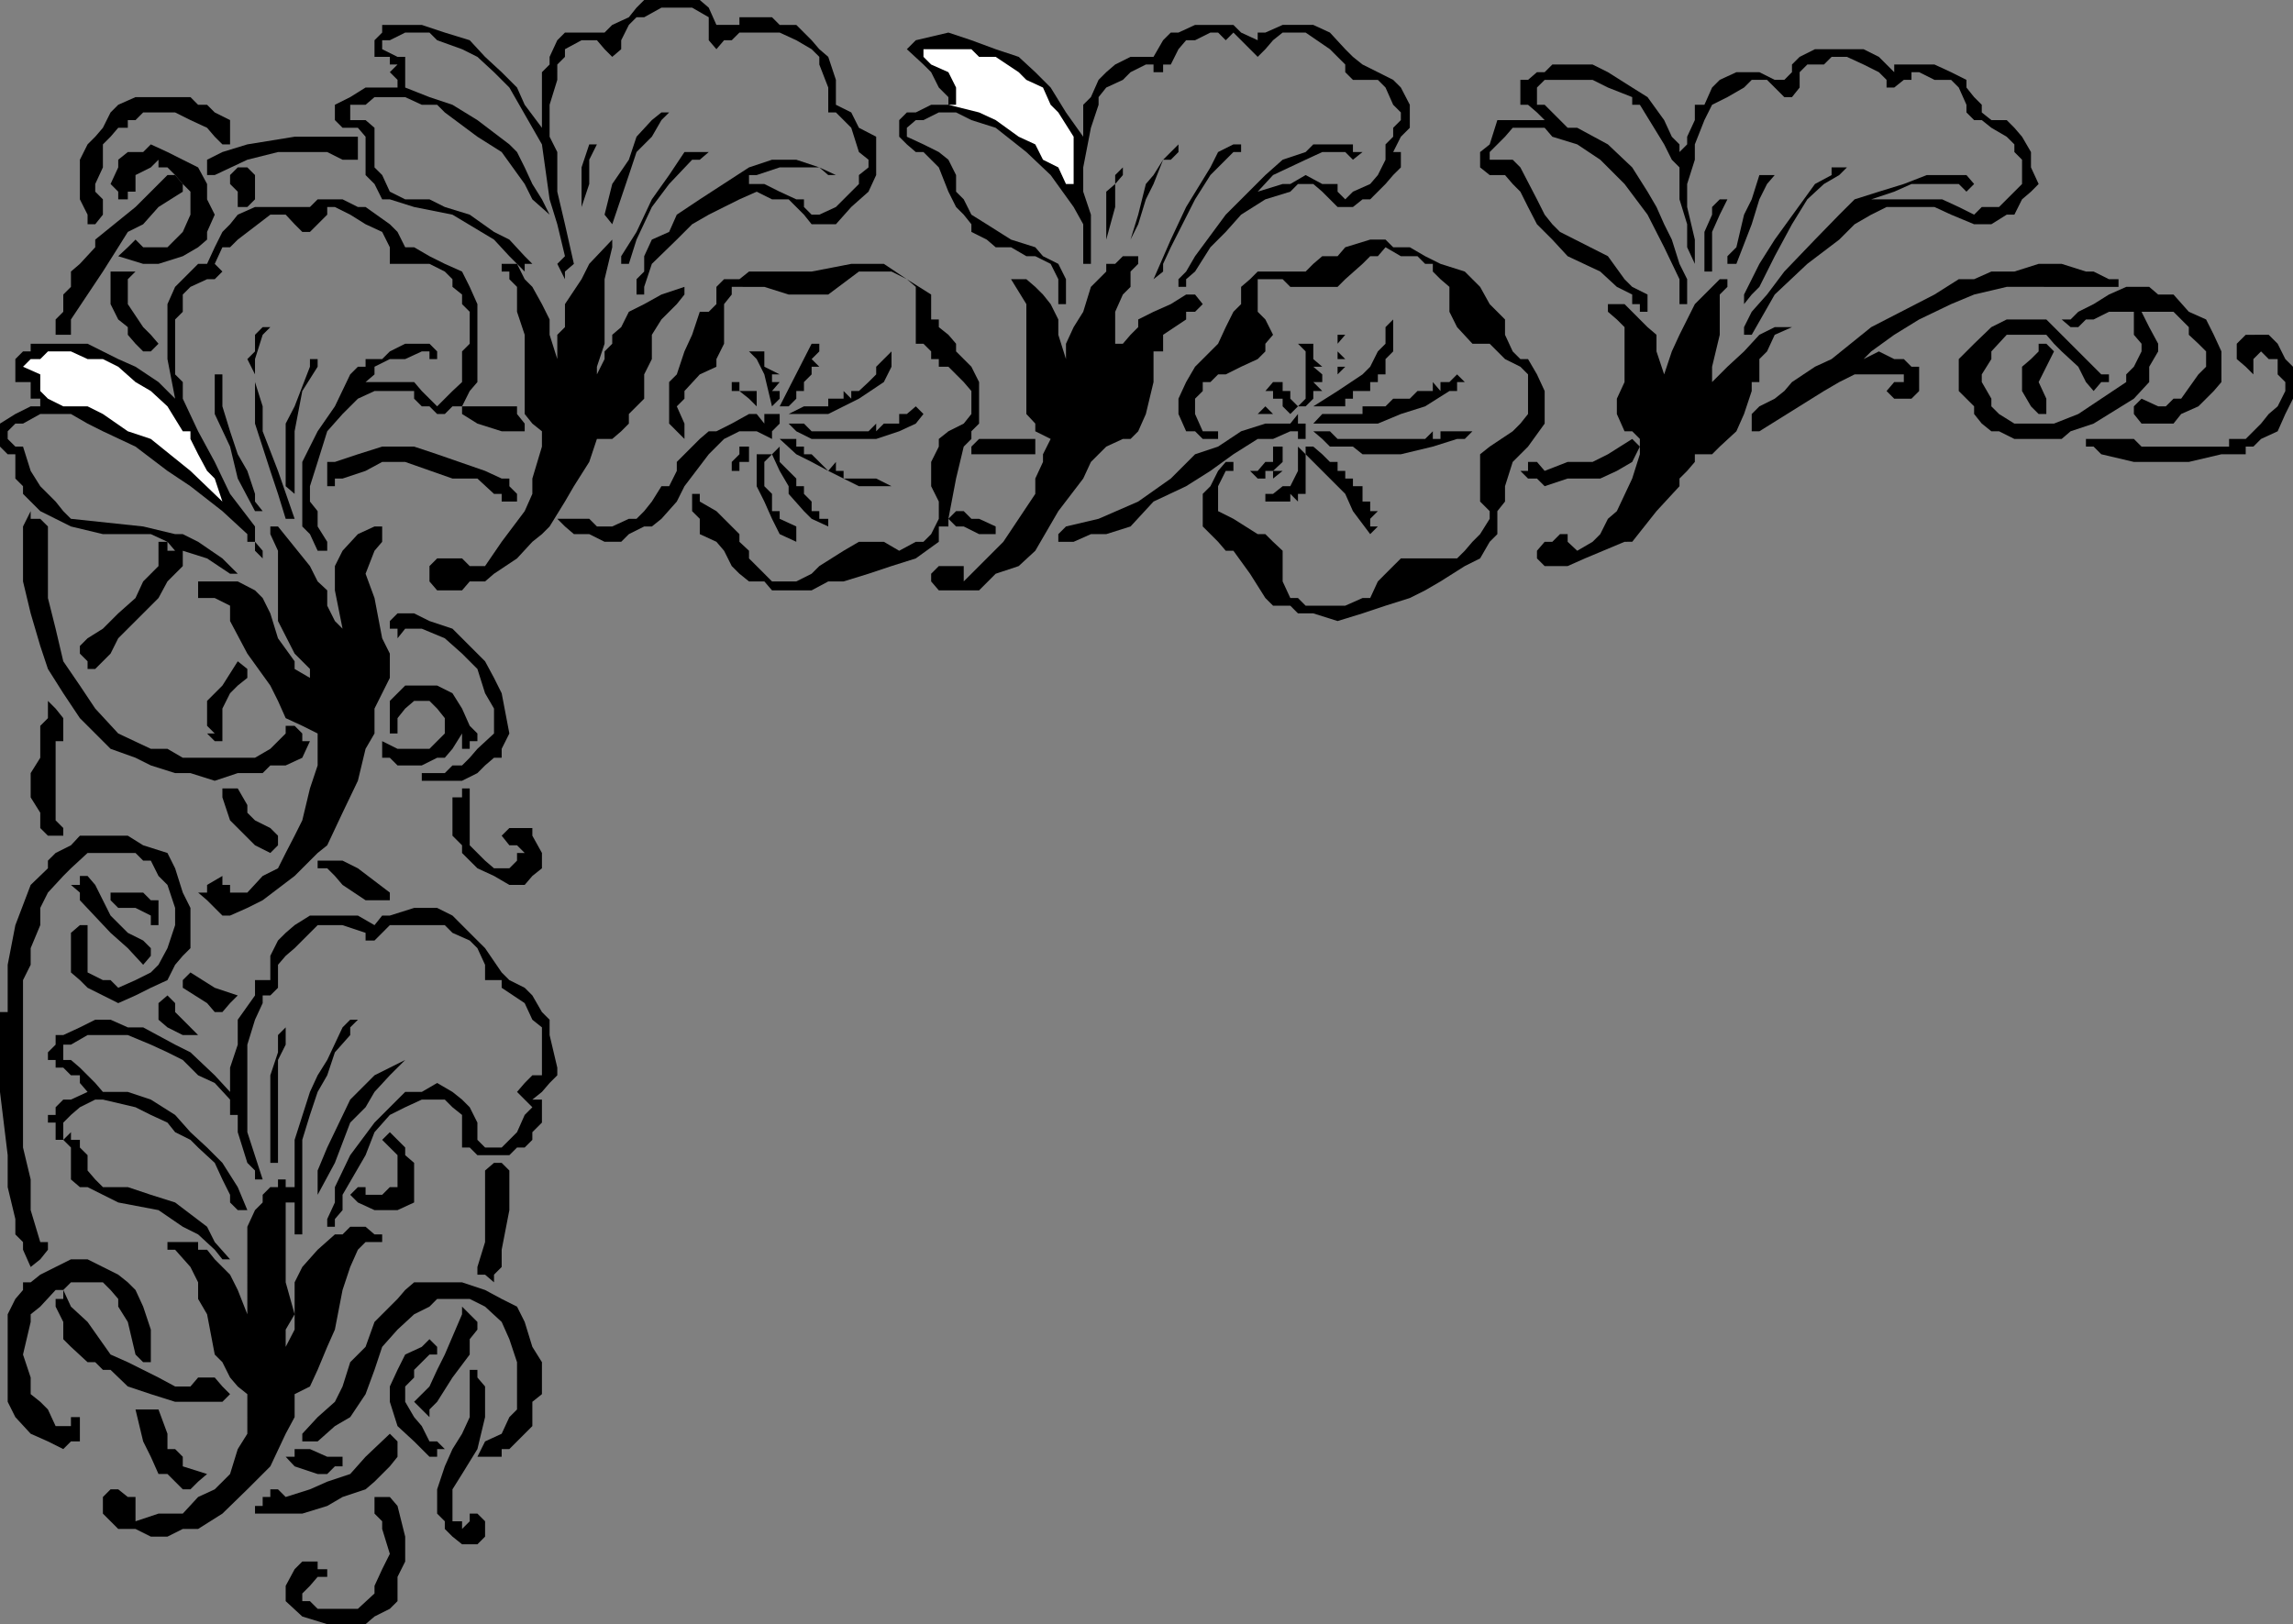 <svg xmlns="http://www.w3.org/2000/svg" width="358.801" height="254.199"><rect width="100%" height="100%" fill="#808080" stroke="none"/><path d="M112.102 3.898h3.601V2.7h5.098L122 3.9h2.602L127 6.296l1.203 1.402 1.399 1.2L130.8 12.5v3.898l2.402 1.2 1.2 2.402 2.699 1.398v6l-1.2 2.602-2.699 2.398-2.402 2.7H127l-1.2-1.5-2.398-2.399h-2.601L118.402 30l-2.699 1.2-2.402 1.198-2.399 1.2-2.601 1.5-2.399 2.402L102 41.297l-1.2 3.601v1.2h-1.198v-2.399L100.8 42.5v-2.402L102 37.5l2.703-1.203 1.2-2.7L109.5 31.2l7.703-5 3.598-1.2h3.8l3.602 1.2 2.598 1.198h-1.2l-1.398-1.199H122l-3.598 1.2h-1.199v1.398h2.399L122 30l2.602 1.2h1.199v1.198l1.199 1.2h1.203l2.598-1.2 3.601-3.601v-1.399l1.5-1.199V25l-1.5-1.203L133.203 20l-2.402-2.402h-1.2v-3.899l-1.398-3.601v-1.2L127 7.7l-2.398-1.402-2.602-1.2h-6.297l-1.203 1.2h-1.2L112.102 7.7l-1.2-1.402V2.699l-2.601-1.5H103.5l-2.7 1.5h-1.198l-1.2 1.2-1.199 2.398v1.402l-1.402 1.2-1.2-1.2-1.199-1.402H91l-2.598 1.402v1.2l-1.199 1.199V12.5L86 16.398v5l1.203 2.399V30l1.2 5.098 1.398 6.199-1.399 1.203v1.2l-1.199-2.403 1.2-1.2-1.2-5L86 31.2l-1.2-8.601-5.097-8.899-2.402-2.402-2.598-2.399L72.301 7.7l-3.899-1.402-1.199-1.2h-3.8L61 6.298h-1.2V7.7l2.403 1.2h1.2v4.8l3.8 1.5 3.598 1.2 3.902 2.398 5 3.8 1.2 1.2 1.199 2.402 1.199 2.598 1.5 2.402L86 33.598v2.699-2.7L83.3 31.2l-1.198-2.402-3.602-5-3.797-2.399-5.101-3.8-1.2-1.2H66L63.402 15.2h-4.8l-1.399 1.2h-2.402v2.398h2.402L58.602 20v6.2l1.199 1.198L61 30l2.402 1.2h3.801l2.399 1.198 3.898 1.2 3.8 2.699 2.403 1.203 2.399 2.598 1.199 1.199h-1.2V42.5l-2.398-2.402-2.402-2.598-6.5-3.902-6-1.2L61 31.2h-1.2l-1.198-2.402-1.399-1.399v-6L56 20h-2.398l-1.2-1.203v-2.399l2.399-1.199 2.402-1.5h5V12.5L61 11.297l1.203-1.2H61V8.899h-2.398V6.297l1.199-1.2V3.899H66l3.602 1.2L73.5 6.297l2.402 2.601 2.598 2.399 2.402 2.402 1.2 2.7L84.8 20v-8.703l1.199-1.2V8.899l1.203-2.601 1.2-1.2h6.199L95.8 3.899 98.402 2.7l1.2-1.5L100.8 0h8.699l1.402 1.2 1.2 2.698M196.8 6.297v-1.2h1.2l2.703-1.199h4.797l2.602 1.2 2.398 2.601 1.203 1.2 1.5 1.199 2.399 1.199L218 12.5l1.203 1.2 1.399 2.698V20l-1.399 1.398L218 23.797h1.203v2.402L218 27.4l-1.2 1.398-2.398 2.402h-1.199l-1.5 1.2h-2.402l-2.399-2.4-1.402-1.203h-2.398l-1.2 1.203L198 31.2l-3.797 2.398-2.402 2.699-2.399 2.402L187 42.5l-1.398 1.2v1.198h-1.2V43.7l1.2-1.199L187 40.098l4.8-6.5 2.403-2.399L198 27.4l2.703-2.4 3.598-1.203 1.199-1.2h6.203v1.2h1.5l-1.5 1.203-1.203-1.203h-3.598L204.301 25l-5.098 2.398L196.801 30l3.902-1.203h1.2l2.398-1.399 2.601 1.399h2.399V30l1.199 1.2 1.203-1.2 2.7-1.203 1.199-1.399L216.8 25v-2.402l1.199-1.2V20l1.203-1.203v-1.2L218 16.399l-1.2-2.699-1.198-1.199h-3.899l-1.203-1.203v-1.2L208.102 7.7 204.3 5.098h-3.598l-1.5 1.199L198 7.699l-1.2 1.2-1.198-1.2-1.399-1.402-1.203-1.2-1.2 1.2-1.198-1.2h-1.2L187 6.298h-1.398l-1.2 1.402-1.199 2.399H182v1.199h-1.5v-1.2h-1.2l-2.398 1.2-1.199 1.203-2.601 1.2-1.2 1.5v1.198L170.703 20l-1.203 6.2V30l1.203 3.598v7.699H169.5v-6.2l-1.5-2.699-3.598-5-3.8-3.601L155.8 20l-3.8-1.203-2.398-1.2h-2.7l-2.402 1.2h-1.2L141.903 20v1.398l2.598 1.2 2.402 1.199 1.5 1.203 1.2 2.398V30l1.199 1.2L152 33.597l2.402 1.5 3.801 2.402L162 38.7l1.203 1.398 2.399 1.199 1.199 2.402v3.899h-1.2v-3.899l-1.199-2.402-2.402-1.2h-1.398l-2.399-1.398h-2.402l-1.399-1.199L152 36.297v-1.2l-1.2-1.5-1.198-1.199-1.2-2.398-1.5-3.8-2.402-2.403h-1.2l-1.398-1.2-1.199-1.199v-2.601l1.2-1.2h1.398l2.402-1.199h2.7V15.2l-1.5-1.5-1.2-2.402-1.203-1.2-2.598-2.398 1.399-1.402 5.101-1.2 3.598 1.2 3.8 1.402 3.602 1.2L162 11.296l2.402 2.402 2.399 3.899 2.699 3.8v-5l1.203-1.199 1.2-2.699 1.199-1.203 1.398-1.2 2.402-1.199h3.598l1.5-2.601 1.203-1.2h1.2L187 3.899h6l1.203 1.2 2.598 1.199"/><path fill="#fff" d="m163.203 13.7 1.2 2.698 1.199 1.2 2.398 3.8V30v-1.203h-1.2l-1.198-2.598L163.203 25 162 22.598l-2.598-1.2-3.601-2.601-2.598-1.2-4.8-1.199h1.199V13.7l-1.2-2.402-2.699-1.2-1.203-1.199V7.7h7.5l1.203 1.2h2.598l3.601 2.398 1.2 1.203 2.601 1.2"/><path d="M296.402 11.297v-1.2h6.301l2.598 1.2 2.402 1.203v1.2l1.2 1.5 1.199 1.198v1.2l1.5 1.199H314L315.203 20l1.2 1.398 1.398 2.399v2.402L319 28.797 317.8 30l-1.398 1.2-1.199 2.398H314l-2.398 1.5h-2.7l-3.601-1.5-2.598-1.2h-7.5l-2.402 1.2-2.598 1.5-2.402 2.402-5 3.797-5.098 4.8-3.601 6.301h-1.2V51.2l1.2-2.402 2.398-2.7 2.703-3.597 4.797-5 3.8-3.902 2.403-2.399L294 30l3.902-1.203 3.598-1.399h6.203l1.2 1.399-1.2 1.203-1.203-1.203h-7.398l-2.7 1.203-3.601 1.2h11.101l2.598 1.198 2.402 1.2 1.2-1.2h2.699L314 31.2l1.203-1.2 1.2-1.203V25l-1.2-1.203v-1.2L314 21.399 311.602 20l-1.5-1.203h-1.2l-1.199-1.2v-1.199L306.5 13.7l-1.2-1.199h-2.597l-2.402-1.203h-1.2V12.5h-1.199l-1.5 1.2h-1.199v-1.2L294 11.297l-2.398-1.2L289 8.899h-2.398l-1.2 1.2h-2.601l-1.2 1.199V13.7l-1.199 1.5h-1.199l-1.5-1.5-1.203-1.2h-2.398l-1.2 1.2-2.601 1.5-2.399 1.198-1.199 2.399-1.5 3.8V25L264 28.797v3.601l1.203 5.102v3.797L264 38.699v-3.601l-1.2-3.899v-5L261.603 25l-1.2-2.402-3.8-6.2h-1.2V15.2l-3.8-1.5-2.399-1.199h-7.5l-1.203 1.2v2.698h1.203l2.399 2.399L245.3 20h1.5l4.8 2.598 3.801 3.601 2.4 3.801 1.402 2.398 1.2 2.7 1.199 2.402 1.199 3.797L264 43.699v3.899h-1.2v-3.899l-2.398-5-2.601-5.101-3.598-4.801-3.8-3.797-3.602-2.402-3.899-1.2L241.703 20h-5l-1.203 1.398-2.398 2.399V25h3.601l1.2 1.2 2.597 5 1.203 2.398 1.2 1.5 1.199 1.199 7.5 3.8 2.601 3.602 1.2 1.2 2.398 1.199v2.699h-1.2v-1.2h-1.199v-1.5L253 44.899l-2.598-2.398-5.101-2.402-2.399-2.598-2.402-2.402-1.398-2.7-1.2-2.398-1.199-1.203-1.203-1.399h-2.398l-1.5-1.199v-2.402l1.5-1.2 1.199-3.8h7.402l-1.203-1.2-1.398-1.199h-1.2V12.5h1.2l1.398-1.203h1.203l1.2-1.2h6.3l2.399 1.2 3.8 2.402 2.399 1.5 2.601 3.598 1.2 2.601 1.199 1.2v1.199l1.199-1.2v-1.199l1.203-2.601v-2.399h1.5l1.2-2.699 1.199-1.199 2.601-1.203h3.598l2.402 1.203h1.5l1.2-1.203v-1.2l1.199-1.199L284 7.7h7.602L294 8.9l2.402 2.398M36 18.797v3.8h-1.2l-1.198-1.199-1.2-1.398-2.601-1.203-2.399-1.2h-5l-1.199 1.2H20V20h-1.5l-1.2 1.398-1.198 1.2v3.601l-1.2 2.598V30l1.2 1.2v2.398l-1.2 1.5h-1.199v-1.5L12.5 31.199V25l1.203-2.402 1.2-1.2L16.101 20l1.199-2.402 1.199-1.2 2.703-1.199H29.8L31 16.4h1.402l1.2 1.199L36 18.797m68.703-1.199-1.203 1.199-1.5 2.601-2.398 2.399-1.2 3.601-2.601 7.7-1.2-1.5 1.2-4.801L98.402 25l1.2-3.602L102 18.797l1.5-1.2h1.203M56 21.398V25h-2.398l-2.399-1.203H43.5L38.703 25l-5.101 2.398h-1.2V25l2.399-1.203 3.902-1.2 7.399-1.199H56m37.402 1.2L92.203 25v3.797L91 32.398v3.899-10.098l1.203-3.601h1.2"/><path d="M32.402 28.797v2.402l1.2 2.399-1.2 2.699V37.5L31 38.7l-2.398 1.398-3.801 1.199h-2.399l-3.902-1.2L20 38.7l1.203-1.199 1.2 1.2h3.8l1.2-1.2 1.199-1.203 1.199-2.7V30l-1.2-1.203-1.199-1.399-1.199-1.199h-1.402V25l-1.2 1.2-2.398 1.198V30H20v1.2h-1.5V30l-1.2-1.203 1.2-2.598V25l1.5-1.203h2.402l1.2-1.2 2.601 1.2L28.602 25 31 26.2l1.402 2.597m153.2-6.199h-1.2v1.199L183.203 25H182l-1.5 3.797-1.2 2.402-1.198 3.899-1.2 2.402 1.2-3.902 1.199-4.801 1.199-1.399L182 25l2.402-2.402h1.2m8.601 0v1.199H193L191.8 25l-2.398 2.398L187 31.2l-3.797 7.5L182 41.297V42.5l-1.5 1.2 2.703-6.2 2.399-5.102 3.8-6.199 1.2-2.402 2.398-1.2h1.203m-83.301 1.2L109.5 25h-1.2l-3.597 3.797L102 32.398 99.602 37.5l-1.2 3.797h-1.199v-1.2l2.399-3.8L102 31.199l2.703-3.8 2.399-3.602h3.8m-71 7.403-1.199 1.198h-1.5V30L36 28.797v-1.399l1.203-1.199h1.5l1.2 1.2v3.8m135.8-4.999v1.198l-1.203 1.399v3.601l-1.398 5.102V30l1.398-1.203v-1.399l1.203-1.199"/><path d="m27.402 27.398 1.2 1.399V30L24.8 32.398l-2.399 2.7L20 36.297l-1.5 2.402-2.398 3.801-5 7.5v2.398H8.703V50l1.2-1.203v-2.7l1.199-1.199V42.5l1.398-1.203 2.402-2.598V37.5l6.301-5.102 5-5h1.2M289 26.2l-1.2 1.198-2.398 1.399-2.601 2.402-2.399 3.899-2.699 5-2.402 4.8-1.2 1.2-1.199 1.5v-1.5l2.399-4.801 2.402-3.797L284 28.797l2.602-1.399V26.2H289m-11.297 1.198-1.203 1.399-1.2 2.402-1.198 3.899-2.399 6.199h-1.402v-1.2l1.402-1.398 1.2-5.101 1.199-2.399 1.199-3.8h2.402"/><path d="M56 32.398h1.203l3.797 2.7 1.203 1.199 1.2 2.402H64.8l2.402 1.399 2.399 1.199L72.3 42.5l1.199 2.398 1.203 2.7v12.199L73.5 61.199l-1.2 2.399h-1.5l-1.198 1.199h-1.2l-1.199-1.2H66l-1.2-1.199V61.2h-6.198L56 62.4l-2.398 2.398-2.399 2.703-1.5 4.797-1.203 3.8V78.5l1.203 1.5v2.398l1.5 2.399v1.402h-1.5L48.5 83.598l-1.2-1.2V72.297l1.2-2.399 1.203-2.398 2.7-3.902 2.398-5 1.199-1.2h1.203V56.2h2.598L61 55l2.402-1.203h3.801l1.2 1.203v1.2h-1.2V55H66l-2.598 1.2H61l-2.398 1.198v1.2l-1.399 1.199h7.598L66 61.199l1.203 1.2 1.2 1.199 2.398-2.399 1.5-1.402V55l1.199-1.203v-5l-1.2-1.2v-1.5l-1.5-1.199V43.7l-1.197-1.2-2.399-1.203H61v-2.598l-1.2-2.402-2.597-1.2-2.402-1.5-2.399-1.199h-1.199v1.2l-1.5 1.5-1.203 1.199h-1.2l-1.198-1.2-1.399-1.5h-2.402L37.203 37.5 36 38.7h-1.2l-1.198 2.597L34.8 42.5l-1.2 1.2h-1.199L29.8 44.898l-1.2 1.2v2.699L27.403 50v8.598l1.2 1.199v2.601L31 67.5l2.602 4.797 2.398 5 3.902 5.101v2.399l1.2 1.402v1.2l-1.2-1.2v-1.402h-1.199v-1.2L34.801 80l-5-3.902-3.598-2.399-5-3.8-5.101-2.399-2.399-1.203-2.601-1.5H6.3l-2.7 1.5H2.403l-1.2 1.203v1.2l1.2 1.198h1.199L4.8 73.7l1.5 2.399L8.703 78.5l1.2 1.5 1.199 1.2 11.3 1.198 5 1.2h1.2L31 84.797l3.8 2.601 1.2 1.2 1.203 1.199H36l-3.598-2.399-3.8-1.199v2.399l-1.2 1.199L26.203 91l-1.402 2.598L22.402 96 20 98.398l-1.5 1.5-1.2 2.399-2.398 2.402h-1.199V103.5l-1.203-1.203v-1.2l1.203-1.199 2.399-1.5L18.5 96l2.703-2.402 1.2-2.598 2.398-2.402v-3.801h1.402v1.402h1.2l-1.2-1.402-2.601-1.2h-7.5l-5-1.199L8.703 81.2 6.301 80l-1.5-1.5-1.2-1.203v-1.2l-1.199-1.199v-3.8H1.203L0 69.898v-3.601l2.402-1.5 2.399-1.2h1.5v-1.199H4.8v-2.601H2.402v-3.598L3.602 55H4.8v-1.203h8.902l2.4 1.203 2.398 1.2 2.703 1.198 3.598 2.399 2.601 2.601-1.199-6.199v-8.601l1.2-2.7L29.8 42.5l1.2-1.203h1.402l1.2-2.598 1.199-2.402 1.199-1.2 1.203-1.5 2.7-1.199H48.5l1.203-1.199h3.899L56 32.4m214.3-1.2-1.198 2.398-1.2 2.699V42.5h-1.199v-6.203l1.2-2.7v-1.199l1.199-1.199h1.199"/><path d="m95.8 38.7-1.198 5v10.097l-1.2 3.601v1.2l1.2-2.399V55l1.199-1.203v-1.399l1.402-1.199 1.2-2.402 2.398-1.2 2.699-1.5 3.602-1.199v1.2l-1.2 1.5L103.5 50l-1.5 2.398V56.2l-1.2 2.399v3.8l-2.398 2.399v1.5L97.203 67.5l-1.402 1.2h-2.399l-1.199 3.597-2.402 3.8-1.399 2.403L86 82.398l-1.2 1.2-1.5 1.199-2.398 2.601-3.601 2.399L75.902 91H73.5l-1.2 1.398h-3.898L67.203 91v-2.402l1.2-1.2H72.3l1.199 1.2h2.402l2.598-3.801L82.102 80l1.199-2.703v-2.399l1.5-5V67.5l-1.5-1.203-1.2-1.5V52.398l-1.199-3.601v-3.899L79.703 43.7v-1.2H78.5v-1.203h2.402l1.2 2.402 1.199 1.2 1.5 2.699L86 50v2.398l1.203 3.801v-3.8l1.2-1.2v-3.601L91 43.699l1.203-2.402 3.598-3.797v1.2M223 40.098l2.402 1.199 3.801 1.203 2.399 2.398 1.5 2.7 1.199 1.199L235.5 50v2.398L236.703 55l1.2 1.2h1.199l1.398 2.398 1.203 2.601v5.098l-2.601 3.601-2.399 2.399-1.203 3.8V78.5l-1.2 1.5v3.598l-1.198 1.199-1.5 2.601-2.399 1.2-3.8 2.402L223 92.398l-2.398 1.2-3.801 1.199L213.203 96l-3.902 1.2L205.5 96h-2.398l-1.2-1.203h-2.699l-1.203-1.2-2.398-3.8L193 86.199h-1.2l-1.198-1.402-2.399-2.399v-5.101l1.2-1.2 1.199-2.398 1.199-1.402H193v1.402h-1.2l-1.198 2.399V80L193 81.2l3.8 2.398h1.2l1.203 1.199 1.5 1.402V91l1.2 2.598h1.199l1.199 1.199h6.199l2.703-1.2h1.2L215.601 91l1.199-1.203 1.199-1.2 1.203-1.199H228l1.203-1.199 1.2-1.402 1.199-1.2 1.5-2.398V80l-1.5-1.5v-7.402l1.5-1.2 3.601-2.398 1.2-1.203 1.199-1.5v-6.2l-1.2-1.199L235.5 56.2l-1.2-1.2-1.198-1.203h-2.7L228 51.199l-1.2-2.402v-3.899l-1.398-1.199-1.199-1.199v-1.203H223l-1.2-1.2h-2.597l-2.402-1.398-1.2 1.399h-1.199l-1.199 1.199-2.703 2.402-1.2 1.2h-7.398l-1.199-1.2h-3.902v5.098L198 50l1.203 2.398L198 53.797V55l-1.2 1.2-2.597 1.198-2.402 1.2h-1.2l-1.199 1.199h-1.199v1.402L187 62.4v2.398l1.203 2.703h2.399v1.2h-2.399L187 67.5h-1.398l-1.2-2.703v-2.399l1.2-2.601L187 57.398l1.203-1.199 2.399-2.402 1.199-2.598L193 48.797l1.203-1.2v-2.699l1.399-1.199L196.8 42.5h7.5l1.199-1.203 1.402-1.2h2.399l1.2-1.397 3.902-1.199h2.399L218 38.7h2.602L223 40.097m-44.898 1.2-1.2 1.203v2.398l-1.199 1.2-1.203 2.699v5h1.203l1.2-1.399 1.199-1.199V50l2.398-1.203 2.703-1.2 2.399-1.5H187l1.203 1.5-1.203 1.2h-1.398V50L182 52.398V55h-1.5v4.797l-1.2 5-1.198 2.703-1.2 1.2h-1.199l-2.601 1.198-2.399 2.399-1.203 2.601L165.602 80 162 86.2l-2.598 2.398-3.601 1.199-2.598 2.601h-6.3l-1.2-1.398v-1.203l1.2-1.2h3.898V91l3.601-3.602L157 84.797l5-7.5v-2.399l1.203-2.601v-1.2l1.2-2.398L162 67.5v-1.203l-1.398-1.5v-17.2l-2.399-3.898h2.399L162 44.9l1.203 1.199 1.2 1.5L165.601 50v2.398L166.8 56.2v1.2-3.602l1.2-2.599 1.5-2.402 1.203-3.899 2.399-2.398v-1.203h1.398l1.203-1.2h2.399v1.2"/><path d="M145.703 46.098V50h1.2v1.2l1.5 1.198 1.199 1.399V55L152 57.398l1.203 2.399v6.5L152 67.5v1.2l-1.2 1.198-1.198 5-1.2 6.301 1.2-1.199h1.199L152 81.2h1.203l2.598 1.198v1.2h-2.598l-2.402-1.2h-1.2l-1.199-1.199v1.2h-1.5v2.398l-3.601 2.601-3.801 1.2-3.598 1.199L132 91h-2.398L127 92.398h-6.2L119.603 91h-2.399l-1.5-1.203-1.203-1.2-1.2-2.398-1.198-1.402-2.602-1.2V81.2L108.3 80v-2.703h1.2V78.5l2.602 1.5 2.398 2.398 1.203 1.2v1.199l1.5 1.402v1.2l2.399 2.398L120.8 91h3.8l2.4-1.203 1.203-1.2L132 86.2l2.402-1.402h3.899l2.402 1.402 2.598-1.402h1.199l1.203-1.2 1.2-2.398v-2.7l-1.2-2.402v-3.801l1.2-2.399V68.7l1.5-1.199 2.398-1.203 1.199-1.5V61.2l-1.2-1.402-2.398-2.399h-1.5V56.2h-1.199V55l-1.203-1.203h-1.2v-8.899l-1.398-1.199L139.5 42.5h-5.098l-4.8 3.598h-6.2l-3.8-1.2H114.5v1.2l-1.2 1.5v6.199l-1.198 2.402v1.2l-2.602 1.199-2.398 2.601v1.2l-1.2 1.199 1.2 2.699v2.402l-1.2-1.199-1.199-1.203v-6.5l1.2-1.2L107.101 55l1.199-2.602 1.199-3.601h1.402l1.2-1.2v-2.699L113.3 43.7h2.402l1.5-1.199H127l6.203-1.203h5.098l3.601 2.402 3.801 2.399M21.203 42.5 20 43.7v3.898l2.402 3.601 1.2 1.2 1.199 1.398L23.6 55h-1.199l-1.199-1.203L20 52.398V51.2L18.5 50l-1.2-2.402V42.5h3.903m306.399 0L330 43.7h1.5v1.198H314l-5.098 1.2-3.601 1.5-5 2.402-3.899 2.398L292.801 55l-1.2 1.2L294 55l2.402 1.2h1.5l1.2 1.198h1.199V61.2l-1.2 1.2h-2.699l-1.199-1.2 1.2-1.402h1.5v-1.2h-7.7l-2.402 1.2-2.399 1.402-10.101 6.301h-1.2v-2.703l1.2-1.2 2.402-1.199 1.5-1.199 1.2-1.402 3.597-2.4 2.602-1.199 6.199-5 9.902-5.101 3.797-2.399h2.402l2.7-1.199h3.601L319 41.297h3.602l3.8 1.203h1.2m-58.5 5.098v4.8l-1.2 5v2.399l2.399-2.399L272.902 55l2.399-2.602 2.402-1.199h2.7l-2.7 1.2L276.5 55l-1.2 1.2v3.597h-1.198v1.402l-1.2 3.598-1.199 2.703-2.601 2.398-1.2 1.2h-2.699v1.199L264 73.699l-1.2 1.2v1.199L259.204 80l-3.8 4.797H253h1.203L248 87.398l-2.7 1.2h-3.597l-1.203-1.2V86.2l1.203-1.402h1.2l1.199-1.2h1.199v1.2l1.5 1.402 2.402-1.402 1.2-1.2 1.199-2.398L253 80l2.402-5.102 1.2-3.8v-2.399l-1.2-1.199h-1.199L253 64.797v-2.399l1.203-2.601v-8.598L253 50l-1.398-1.203v-1.2h2.601l1.2 1.2L256.601 50l1.199 1.2 1.402 1.198V55l1.2 3.598L261.601 55l1.199-2.602 2.402-4.8 3.899-3.899h1.199v1.2l-1.2 1.199v1.5m71.002-1.5 2.398 2.699L345.203 50l1.2 2.398L347.601 55v4.797l-1.2 1.402-1.199 1.2L344 63.597l-2.7 1.199-1.198 1.5h-5l-1.2-1.5v-1.2l1.2-1.199 2.601 1.2h1.2l1.199-1.2h1.199l2.699-3.8 1.203-1.2V55L344 53.797l-1.5-1.399V51.2l-2.398-2.402H330L327.602 50h-1.2l-1.199 1.2H324l-1.398-1.2H324l1.203-1.203 2.399-1.2 2.398-1.5 2.703-1.199h3.598l1.402 1.2h2.399M42.3 51.2l-1.198 1.198-1.2 3.801v3.598l1.2 3.8V67.5l2.398 6.2 2.602 7.5h-1.399L43.5 77.296l-1.2-3.598-2.398-7.402v-7.7L38.703 56.2l1.2-1.199v-2.602l1.199-1.199H42.3"/><path d="M337.703 53.797V55l-1.402 2.398v2.399l-2.399 2.601-6.3 3.899L324 67.5l-1.398 1.2h-7.399l-2.402-1.2h-1.2l-1.5-1.203-1.199-1.5v-1.2L306.5 61.2v-5l1.203-1.2 1.2-1.203 2.699-2.598L314 50h6.203l8.598 8.598H330v1.199h-1.2l-1.198 1.402-1.2-1.402-1.199-2.399L322.602 55l-1.2-1.203-1.199-1.399H314L311.602 55v1.2l-1.5 2.398v1.199l1.5 2.601v1.2l1.199 1.199 2.402 1.5h6.2l3.8-1.5 7.5-5v-1.2l1.2-1.199L335.101 55v-1.203l-1.2-1.399v-3.601h1.2l1.199 2.402 1.402 2.598M218 51.2V55l-1.2 1.2h1.2-1.2v2.398h-1.198v1.199h-1.2v1.402h-2.699v1.2H210.5v1.199h-5l3.8-2.399 3.903-2.601 1.2-1.2L215.601 55l1.199-1.203v-2.598L218 50v1.2m-7.5 1.198-1.2 1.399v-1.399zm-82.297 1.399V55L127 56.2l1.203 1.198H127v1.2l-1.2 1.199v1.402h-1.198v1.2l-1.2 1.199H122l5-9.801h1.203"/><path fill="#fff" d="m18.5 57.398 2.703 2.399 2.399 1.402 2.601 2.399 2.399 3.902H29.8v1.2l1.2 2.397 1.402 2.601 1.2 1.2L34.8 78.5l-5-4.8-6.2-5-3.6-1.2-3.898-2.703-2.399-1.2h-3.8L7.5 62.399 6.3 61.2v-2.601l-2.698-1.2L4.8 56.2h1.5L7.5 55h3.602l2.601 1.2h2.399l2.398 1.198"/><path d="M119.602 55v2.398l2.398 1.2h-1.2v1.199h1.2l-1.2 1.402h1.2v1.2l-1.2 1.199-1.198-5-1.2-2.399L117.203 55v-1.203V55h2.399m238 1.2 1.199 1.198v5l-1.2 2.399-1.199 2.703-2.601 1.2-1.2 1.198h-1.199v1.2h-3.8l-5.102 1.199h-8.598l-5.101-1.2-1.2-1.199h-1.199V68.7h7.5l1.2 1.2H348.8v-1.2h2.601l1.2-1.199 1.199-1.203 1.199-1.5 1.402-1.2 1.2-2.398v-1.402l-1.2-1.2V56.2H355l-1.2-1.2-1.198 1.2v2.398l-1.2-1.2L350 56.2v-2.402l1.402-1.399H355l1.402 1.399 1.2 2.402M205.5 55v1.2l1.402 1.198H205.5l1.402 1.2v1.199H205.5l1.402 1.402H205.5v1.2l-1.2 1.199h-1.198l1.199-1.2V55l-1.2-1.203h2.399V55m115.902 0-1.199 2.398L319 59.797l1.203 2.601v2.399H319l-1.2-1.2-1.398-2.398v-3.8l1.399-1.2L319 55v-1.203h1.203l1.2 1.203M139.5 55v2.398l-1.2 2.399-3.898 2.601-2.402 1.2-2.398 1.199h-6.2l2.399-1.2h3.8v-1.199H132V61.2l1.203 1.2v-1.2h1.2l1.5-1.402 1.199-1.2v-1.199L139.5 55m-89.797 2.398L47.301 61.2 46.1 67.5v9.797l-1.398-1.2v-9.8l1.399-2.7 2.398-6.199V56.2h1.203v1.2M210.5 56.2h-1.2V55zM34.8 59.797v3.8L36 67.5l1.203 3.598 1.5 2.601 1.2 3.598V78.5l1.199 1.5h-1.2l-2.699-5.102-1.203-5-2.398-5.101v-6.2H34.8v1.2m175.7-2.399-1.2 1.2v-1.2zM117.203 61.2h1.2v2.398h1.199-1.2l-1.199-1.2-1.5-1.199H114.5v-1.402h1.203v1.402h1.5m112-1.402H228v1.402h-1.2l-3.8 2.399-3.797 1.199-3.601 1.5H205.5l1.402-1.5h6.301v-1.2h3.598L218 62.399h2.602L221.8 61.2h2.402v-1.402l1.2 1.402v-1.402h1.398l1.199-1.2 1.203 1.2M200.703 61.2h1.2v1.198l1.199 1.2-1.2 1.199-1.199-1.2v-1.199h-1.5V61.2H198l1.203-1.402h1.5V61.2M80.902 63.598v1.199l1.2 1.5V67.5H78.5l-3.797-1.203-2.402-1.5v-1.2h8.601m63.598 1.2-1.2 1.5-2.597 1.203-3.601 1.2H127l-2.398-1.2-1.2-1.203h2.399L127 67.5h8.902l1.2-1.203V67.5l1.199-1.203h2.402v-1.5h1.2l1.398-1.2 1.199 1.2m54.703 0h-2.402l1.199-1.2Zm-77.203 0v1.5l-1.2 1.203v1.2l-2.398-1.2h-2.699l-2.402 1.2-2.399 2.398-3.8 5-1.2 2.402-2.402 2.7-1.5 1.198h-1.2l-2.398 1.2-1.199 1.199h-2.601l-2.399-1.2h-2.402l-1.399-1.199-1.199-1.199h5l1.2 1.2H95.8l2.601-1.2h1.2L100.8 80l1.2-1.5 1.5-2.402h1.203l1.2-2.399v-1.402l3.597-3.598 1.402-1.199h1.2l2.398-1.203 2.703-1.5h1.2l1.199 1.5v-1.5H122m82.3 2.703v1.2h-1.198v-1.2h-1.2l-2.699 1.2h-2.402L193 71.097l-3.598 2.601-3.8 2.399L180.5 78.5l-3.598 3.898-3.8 1.2h-2.399L168 84.797h-2.398v-1.2l1.199-1.199 5.101-1.199 6.2-2.699 5.101-3.602 3.797-3.8 3.602-1.2 3.601-2.398L198 66.297h3.902l1.2-1.5v1.5h1.199V67.5m3.801 0 1.199 1.2H223l1.203-1.2v1.2h1.2v-1.2h5l-1.2 1.2H228l-3.797 1.198-5 1.2h-6l-1.5-1.2h-3.601l-1.2-1.199L205.5 67.5h2.602m-83.5 2.398h1.199v1.2H127l1.203 1.199 1.399 1.402 1.199-1.402v1.402H132v1.2h5.102l2.398 1.199h-5.098l-2.402-1.2-2.398-1.199L127 72.297l-2.398-1.2L122 68.7h2.602v1.2M162 69.898v1.2h-10v-1.2l1.203-1.199H162v1.2m-81.098 7.398V78.5H78.5v-1.203h-1.2l-2.597-2.399h-3.902l-7.399-2.601h-3.601l-2.598 1.402-3.601 1.2h-1.2v1.199h-1.199v-3.801h1.2l3.597-1.2 3.8-1.199h5l3.602 1.2 7.5 2.601 2.598 1.2h1.203v1.199l1.2 1.199"/><path d="M117.203 69.898v2.399h-1.5v1.402H114.5v-1.402l1.203-1.2v-1.199h1.5m6.199 3.802 1.2 1.198v1.2h1.199v1.199L127 78.5V80h1.203v1.2h1.399v1.198L127 81.2l-1.2-1.2-2.398-2.703v-1.2L122 73.7l-1.2-2.601 1.2-1.2v2.399l1.402 1.402m77.301-3.802v2.399l-1.5 1.402h1.5l-1.5 1.2v-1.2H198v1.2h-1.2l-1.198-1.2h1.199L198 72.297h1.203v-2.399h1.5"/><path d="M204.3 74.898v2.399h-1.198V78.5l-1.2-1.203V78.5H198v-1.203h1.203l1.5-1.2h1.2l1.199-2.398v-3.8l1.199 1.199v3.8m51.101-2.601L253 73.699l-2.598 1.2h-5.101l-3.598 1.199-1.203-1.2h-1.398l-1.2-1.199h1.2v-1.402h1.398l1.203 1.402 3.598-1.402h3.902l2.399-1.2 3.8-2.398 1.2 1.2-1.2 2.398"/><path d="m206.902 71.098 1.2 1.199h1.199v1.402h1.199v1.2h1.203v1.199h1.5V78.5h1.2V80h1.199l-1.2 1.2v1.198h1.2l-1.2 1.2L211.703 80l-1.203-2.703-6.2-6.2v-1.199h1.2l1.402 1.2m-86.102 0-1.198 1.199v3.8l1.199 1.2V80H122v1.2l2.602 1.198v2.399l-2.602-1.2-1.2-2.398-1.198-2.699-1.2-2.402v-5h2.399M6.3 81.2l1.2 1.198v11.2l1.203 4.8 1.2 5.102 2.597 3.797 2.402 3.601 3.598 3.899 5.102 2.402h2.601l2.399 1.399h11.3l2.399-1.399 2.402-2.402v-1.2h1.399l1.199 1.2V116H48.5l-1.2 2.598-2.597 1.199h-2.402L41.1 121h-3.898l-3.601 1.2L29.8 121h-2.399l-3.8-1.203-2.399-1.2-3.902-1.398-2.399-2.402-2.402-2.399-2.598-3.898-2.402-3.8-1.2-3.602L4.8 96l-1.198-5v-8.602L4.8 80v1.2h1.5"/><path d="M59.8 82.398v2.399l-1.198 1.402-1.399 3.598 1.399 3.8 1.199 6.301L61 102.297v3.8l-1.2 2.403-1.198 2.398v3.899l-1.399 2.402-1.203 5-2.398 5-2.399 5.098-1.5 1.203-1.203 1.2-2.398 2.398-5 3.8-2.399 1.2L36 143.297h-1.2l-2.398-2.399L31 139.7h1.402v-1.2l2.399-1.402v1.402H36v1.2h2.703l2.399-2.602 2.398-1.2 1.203-2.398 1.399-2.703 1.199-2.399 1.199-5 1.203-3.601v-5l-2.402-1.2-2.598-1.199L43.5 109.7l-1.2-2.402-3.597-5L36 97.199v-2.402l-2.398-1.2H31V91h6.203l2.7 1.398 1.199 1.2L42.3 96l1.199 3.898 2.602 3.602v1.2l2.398 1.398v-1.399l-2.398-2.402-2.602-5.098v-11l-1.2-2.601v-1.2h1.2l5 6.2L49.703 91l1.5 1.398v2.399l1.2 2.402 1.199 1.2-1.2-6v-3.801l1.2-2.399L56 83.598l2.602-1.2H59.8M75.902 103.5l1.399 2.598L78.5 108.5l1.203 6.297-1.203 2.402v1.399h-1.2l-1.398 1.199L74.703 121l-2.402 1.2H66V121h3.602l1.199-1.203h1.5l1.199-1.2 1.203-1.398 2.598-2.402v-3.899l-1.399-2.398-1.199-3.8-2.402-2.403-2.7-2.399-3.601-1.5h-2.598l-1.199 1.5v-1.5H61V97.2l1.203-1.2h2.598l2.402 1.2 3.598 1.198 5.101 5.102"/><path d="m38.703 106.098-1.5 1.199L36 108.5l-1.2 2.398V116h-1.198l-1.2-1.203h1.2l-1.2-1.2V109.7l1.2-1.199 1.199-1.203 2.402-3.797 1.5 1.2v1.398m34.797 7.499 1.203 1.199V116H73.5v1.2h-1.2v-2.403l-1.5 2.402-1.198 1.399h-1.2L66 119.797h-3.797l-1.203-1.2h-1.2V116l2.403 1.2h5l2.399-2.403v-2.399l-1.2-1.5-1.199-1.199h-2.402l-1.399 1.2-1.199 1.5v2.398H61v-5.098l1.203-1.199 1.2-1.203h5L70.8 108.5l1.5 2.398 1.199 2.7m-63.597 0V116H8.703v12.398l1.2 1.2v1.199H7.5l-1.2-1.2V127.2l-1.5-2.402V121l1.5-2.402v-5l1.2-1.2V109.7l1.203 1.2 1.2 1.5v1.199M42.3 129.598l1.2 1.199v1.5l-1.2 1.203-2.398-1.203-2.699-2.7L36 128.399l-1.2-3.601v-1.399h2.403l1.5 2.602v1.2l1.2 1.198 2.398 1.2m31.199-1.201v3.899l2.402 2.402 1.399 1.2h2.402l1.2-1.2V133.5h1.199l-1.2-1.203h-1.199l-1.203-1.5 1.203-1.2h3.598v1.2l1.5 2.703v2.398l-1.5 1.2-1.2 1.402h-2.398l-2.402-1.402-2.598-1.2L73.5 134.7l-1.2-1.199v-1.203l-1.5-1.5v-6h1.5v-1.399h1.2v5m-46.098 7.499 1.2 3.801 1.199 2.399v6.3l-1.2 1.2L27.403 151l-1.199 2.398-2.601 1.2-2.399 1.199L18.5 157l-2.398-1.203-2.399-1.2-1.203-1.199-1.398-1.199V146l1.398-1.203h1.203v7.402l2.399 1.2H17.3l1.199 1.199 2.703-1.2 2.399-1.199L24.8 151l1.402-2.602 1.2-3.601v-2.7l-1.2-3.597-1.402-1.402-1.2-2.399h-1.199l-1.199-1.199h-7.5l-2.601 2.398-1.2 1.2-2.402 2.601-1.2 2.399v2.699l-1.5 3.601V151l-1.198 2.398v26.2l1.199 5v4.8l1.5 5h1.2v1.2l-1.2 1.5-1.5 1.199-1.198-2.7v-1.199l-1.2-1.199v-2.402l-1.199-5v-5L0 170.898v-12.5h1.203V151l1.2-6.203L4.8 138.5l2.699-2.602V134.7l1.203-1.199 2.399-1.203 1.398-1.5H20l2.402 1.5 3.801 1.203 1.2 2.398M61 139.7v1.198h-3.797l-3.601-2.398-1.2-1.402-1.199-1.2h-1.5V134.7h3.899L56 135.9l5 3.8"/><path d="m14.902 138.5 2.399 4.797L20 146l2.402 1.2 1.2 1.198v1.2l-1.2 1.402L20 148.398 17.3 146l-4.8-5.102V139.7l-1.398-1.199H12.5v-1.402h1.203l1.2 1.402m9.897 3.597v2.699h-1.198v-1.5l-2.399-1.2H18.5l-1.2-1.199V139.7h5.102l1.2 1.2H24.8v1.199m51.102 6.299L78.5 152.2l1.203 1.2 2.399 1.199 1.199 1.199 1.5 2.601 1.199 1.2V162l1.203 5.098v1.199L86 169.5l-1.2 1.398-1.5 1.2h1.5v3.601l-1.5 1.5v1.2l-1.198 1.199h-1.2l-1.199 1.199h-5l-1.203-1.2h-1.2V174.5l-1.5-1.203-1.198-1.2H66l-2.598 1.2L61 174.5l-2.398 2.7-1.399 3.597L53.602 187v2.398l-1.2 1.399V192h-1.199v-1.203l1.2-2.598v-2.402l2.398-5 3.8-5.098L61 173.297l1.203-1.2 1.2-1.199H66l2.402-1.398 2.399 1.398 1.5 1.2 1.199 1.199 1.203 2.402v2.7l1.2 1.199H78.5l1.203-1.2 1.2-1.199 1.199-2.699 1.199-1.203-2.399-2.399 1.2-1.398 1.199-1.203h1.5v-7.5l-1.5-1.2L82.1 157l-3.601-2.402v-1.2h-2.598V151l-1.199-2.602L73.5 147.2l-2.7-1.2-1.198-1.203H61L59.8 146l-1.198 1.2h-1.399V146l-3.601-1.203h-3.899l-3.601 3.601-1.399 1.2L43.5 151v3.598l-1.2 1.199h-1.198V157l-1.2 2.598-1.199 3.902v13.7l2.399 7.398h-1.2v-1.399L38.703 182l-1.5-4.8v-2.7H36v-2.402l-2.398-2.598L31 168.297l-2.398-2.399-2.399-1.199-2.601-1.199L20 162h-6.297l-2.601 1.5h-1.2v2.398h1.2l1.398 1.2 1.203 1.199 1.2 1.203 1.199 1.398H20l3.602 1.2 3.8 2.402 2.399 2.7 2.601 2.398L34.801 182l2.402 3.797 1.5 3.601h-1.5L36 188.2V187l-1.2-2.402L33.603 182 31 179.598l-1.2-1.2-2.398-1.199-1.199-1.5-2.601-1.199-2.399-1.203-5.101-1.2h-1.2l-2.402 1.2-1.398 1.203-1.2 1.2v2.698l1.2-1.199v1.2H12.5v1.199l1.203 1.199v2.402l1.2 1.399 1.199 1.199H20L23.602 187l3.8 1.2 5 3.8 1.2 2.398 2.398 2.7h-1.2l-1.198-1.5L31 193.199 28.602 192l-3.801-2.602L18.5 188.2l-4.797-2.402H12.5l-1.398-1.2v-5l-1.2-1.199H8.703V175.7H7.5v-1.2h1.203v-1.203l1.2-1.2h1.199l2.601-1.199L12.5 169.5v-1.203h-1.398l-1.2-1.2H8.703v-1.199H7.5V164.7l1.203-1.199V162h1.2l2.597-1.203 2.402-1.2h2.399l2.699 1.2h2.402l5 2.703 2.399 1.2 3.8 3.597L36 170.898v-3.8l1.203-3.598v-3.902l2.7-3.801v-2.399H42.3v-3.8l1.199-2.399L44.703 146l1.399-1.203 2.398-1.5H56l2.602 1.5 1.199-1.5H61l3.8-1.2h3.602l2.399 1.2L73.5 146l2.402 2.398"/><path d="M37.203 155.797 36 157l-1.2 1.398h-1.198l-1.2-1.398-3.8-2.402v-1.2L29.8 152.2l3.8 2.399 3.602 1.199m-8.6 3.8 1.199 1.199L31 162h-2.398l-2.399-1.203-1.402-1.2V157l1.402-1.203 1.2 1.203v1.398l1.199 1.2m27.398 0-1.2 1.199V162l-2.398 2.7-1.199 3.597-1.5 2.601L48.5 174.5l-1.2 3.898V193.2h-1.198v-5h-1.399v12.5l1.399 5-1.399 2.399v2.699l1.399-2.7V200.7l1.199-2.402 2.402-2.7 2.7-2.398h1.199L54.8 192h2.402l1.399 1.2H59.8v1.198h-2.598l-1.203 1.2-1.2 2.699-1.198 3.601-1.2 6.2-1.199 2.699-1.5 3.601L48.5 217l-2.398 1.2v3.597l-1.399 2.601-2.402 5.102-3.598 3.598-3.902 3.8L31 239.297h-2.398l-2.399 1.203h-2.601l-2.399-1.203H18.5l-2.398-2.399v-2.601l1.199-1.2H18.5l1.5 1.2h1.203v3.8l3.598-1.199h3.8L31 234.297l2.602-1.2L36 230.7l1.203-3.902 1.5-2.399V218.2l-1.5-1.199L36 215.598l-1.2-2.399L33.603 212l-1.2-6.3L31 203.296v-2.598l-1.2-2.402-2.398-2.7h-1.199v-1.199H31v1.2h1.402l1.2 1.5L36 199.5l1.203 2.398 1.5 3.801V192l1.2-2.602 1.199-1.199V187l1.199-1.203H43.5v-1.2h1.203v1.2h1.399v-7.399l2.398-7.5 1.203-2.601 1.5-2.399 2.399-5.101 1.199-1.2H56"/><path d="M44.703 160.797v2.703l-1.203 2.398V182h-1.2v-13.703l1.2-3.598V162l1.203-1.203m18.699 5.101L61 168.297l-2.398 2.601-1.399 2.399-2.402 2.402L52.402 182l-2.699 5v-3.8l1.5-3.602 3.598-7.5 3.8-3.801 2.399-1.2 2.402-1.199M64.8 182v6.2l-2.597 1.198h-3.601L56 188.2l-1.2-1.2 1.2-1.203h1.203V187h2.598L61 185.797h1.203v-5l-1.203-1.2-1.2-1.199L61 177.2l1.203 1.2 1.2 1.199v1.199L64.8 182m14.903 1.2v6.198l-1.203 6.2v2.699l-1.2 1.203v1.2l-1.398-1.2h-1.199v-1.203l1.2-3.899V183.2L77.3 182h1.2l1.203 1.2m-63.601 15.097L18.5 199.5l1.5 1.2 1.203 1.198 1.2 2.602 1.199 3.598v5.101h-1.2L21.203 212 20 206.898l-1.5-2.398v-1.203l-1.2-1.399-1.198-1.199h-5l-1.2 1.2H8.703L6.301 204.5l-1.5 1.2v1.198L3.6 212l1.2 3.598v2.601l1.5 1.2 1.199 1.199 1.203 2.601h2.399v-1.402H12.5v3.8h-1.398l-1.2 1.2-2.402-1.2-2.7-1.199-2.398-2.601-1.199-2.399V205.7l1.2-2.402 1.199-1.399V200.7H4.8l1.5-1.199 2.402-1.203 2.399-1.2h2.601l2.399 1.2m64.801 6.202 1.2 2.398 1.199 3.899 1.5 2.402v5l-1.5 1.2v3.8l-3.598 3.598H78.5V228h-3.797l1.2-2.402 2.597-1.2 1.203-2.601 1.2-1.2V213.2l-1.2-3.601-1.203-2.7-2.598-2.398-2.402-1.203h-5.098l-1.199 1.203-2.402 1.2-2.598 2.398-2.402 2.699-1.2 3.601-1.398 3.801-2.402 3.598-2.399 1.402-2.699 2.399h-2.402v-1.2l2.402-2.601 2.7-2.399L53.601 217l1.199-3.8 2.402-2.403 1.399-3.899 3.601-3.601 1.2-1.399L64.8 200.7h7.5l3.601 1.2 2.598 1.398 2.402 1.203"/><path d="m9.902 201.898 1.2 2.602 2.601 2.398L17.301 212 20 213.2l2.402 1.198 2.399 1.2L27.402 217h2.399L31 215.598h2.602L34.8 217l1.2 1.2-1.2 1.198h-7.398l-3.8-1.199L20 217l-2.7-2.602h-1.198l-1.2-1.199h-1.199l-2.601-2.402-1.2-1.2v-2.699L8.703 204.5v-1.203h1.2v-1.399m64.8 5v1.2l-1.203 1.5V212l-2.7 3.598-2.398 3.8-1.199 1.2v1.199l-1.203-1.2-1.2-1.199L66 218.2l1.203-1.2 1.2-2.602L69.601 212l2.699-6.3v-1.2l1.199 1.2 1.203 1.198"/><path d="M68.402 210.797V212h-1.199L66 213.2l-1.2 1.198v1.2L63.403 217v2.398l1.399 2.399L66 223.199l1.203 2.399h1.2l1.199 1.199h-1.2V228h-1.199l-2.402-2.402-2.598-2.399L61 219.4V217l1.203-2.602 1.2-2.398L66 210.797l1.203-1.2 1.2 1.2M75.902 217v4.797l-1.199 5-2.402 3.902-1.5 2.399v5h1.5v1.199l1.199-1.2v-1.199h1.203l1.2 1.2v2.402l-1.2 1.2h-2.402l-1.5-1.2-1.2-1.203v-1.2l-1.199-1.199v-3.8l1.2-3.598 1.199-2.703 1.5-2.399 1.199-2.601v-7.399h1.203v1.2l1.2 1.402M24.8 220.598l1.403 3.8v2.399h1.2L28.601 228v1.5l3.8 1.2L31 231.897l-1.2 1.2h-1.198l-2.399-2.399h-1.402L23.6 228l-1.199-2.402-1.199-5H24.8m37.403 6.199V228L61 229.5l-2.398 2.398-1.399 1.2-3.601 1.199-2.399 1.402-3.902 1.2h-7.399v-1.2h1.2v-1.402H42.3v-1.2h1.2l1.203 1.2 3.797-1.2 2.703-1.199 3.598-1.199L57.203 228 61 224.398l1.203 1.2v1.199"/><path d="M52.402 228h1.2v1.5h-1.2l-1.199 1.2h-1.5l-3.601-1.2-1.399-1.5h1.399v-1.203H48.5L51.203 228h1.2m9.8 7.7 1.2 4.8v3.898l-1.2 2.399v3.8l-1.203 1.2L58.602 253l-1.399 1.2h-6l-3.902-1.2-2.598-2.402v-2.399l1.399-2.601 1.199-1.2h2.402v1.2h1.5v1.199h-1.5l-1.203 1.402-1.2 1.2v1.199h1.2l1.203 1.199H56l2.602-2.399V248.2l1.199-2.601 1.199-2.4-1.2-3.902v-1.2l-1.198-1.199v-2.601H61l1.203 1.402"/></svg>
